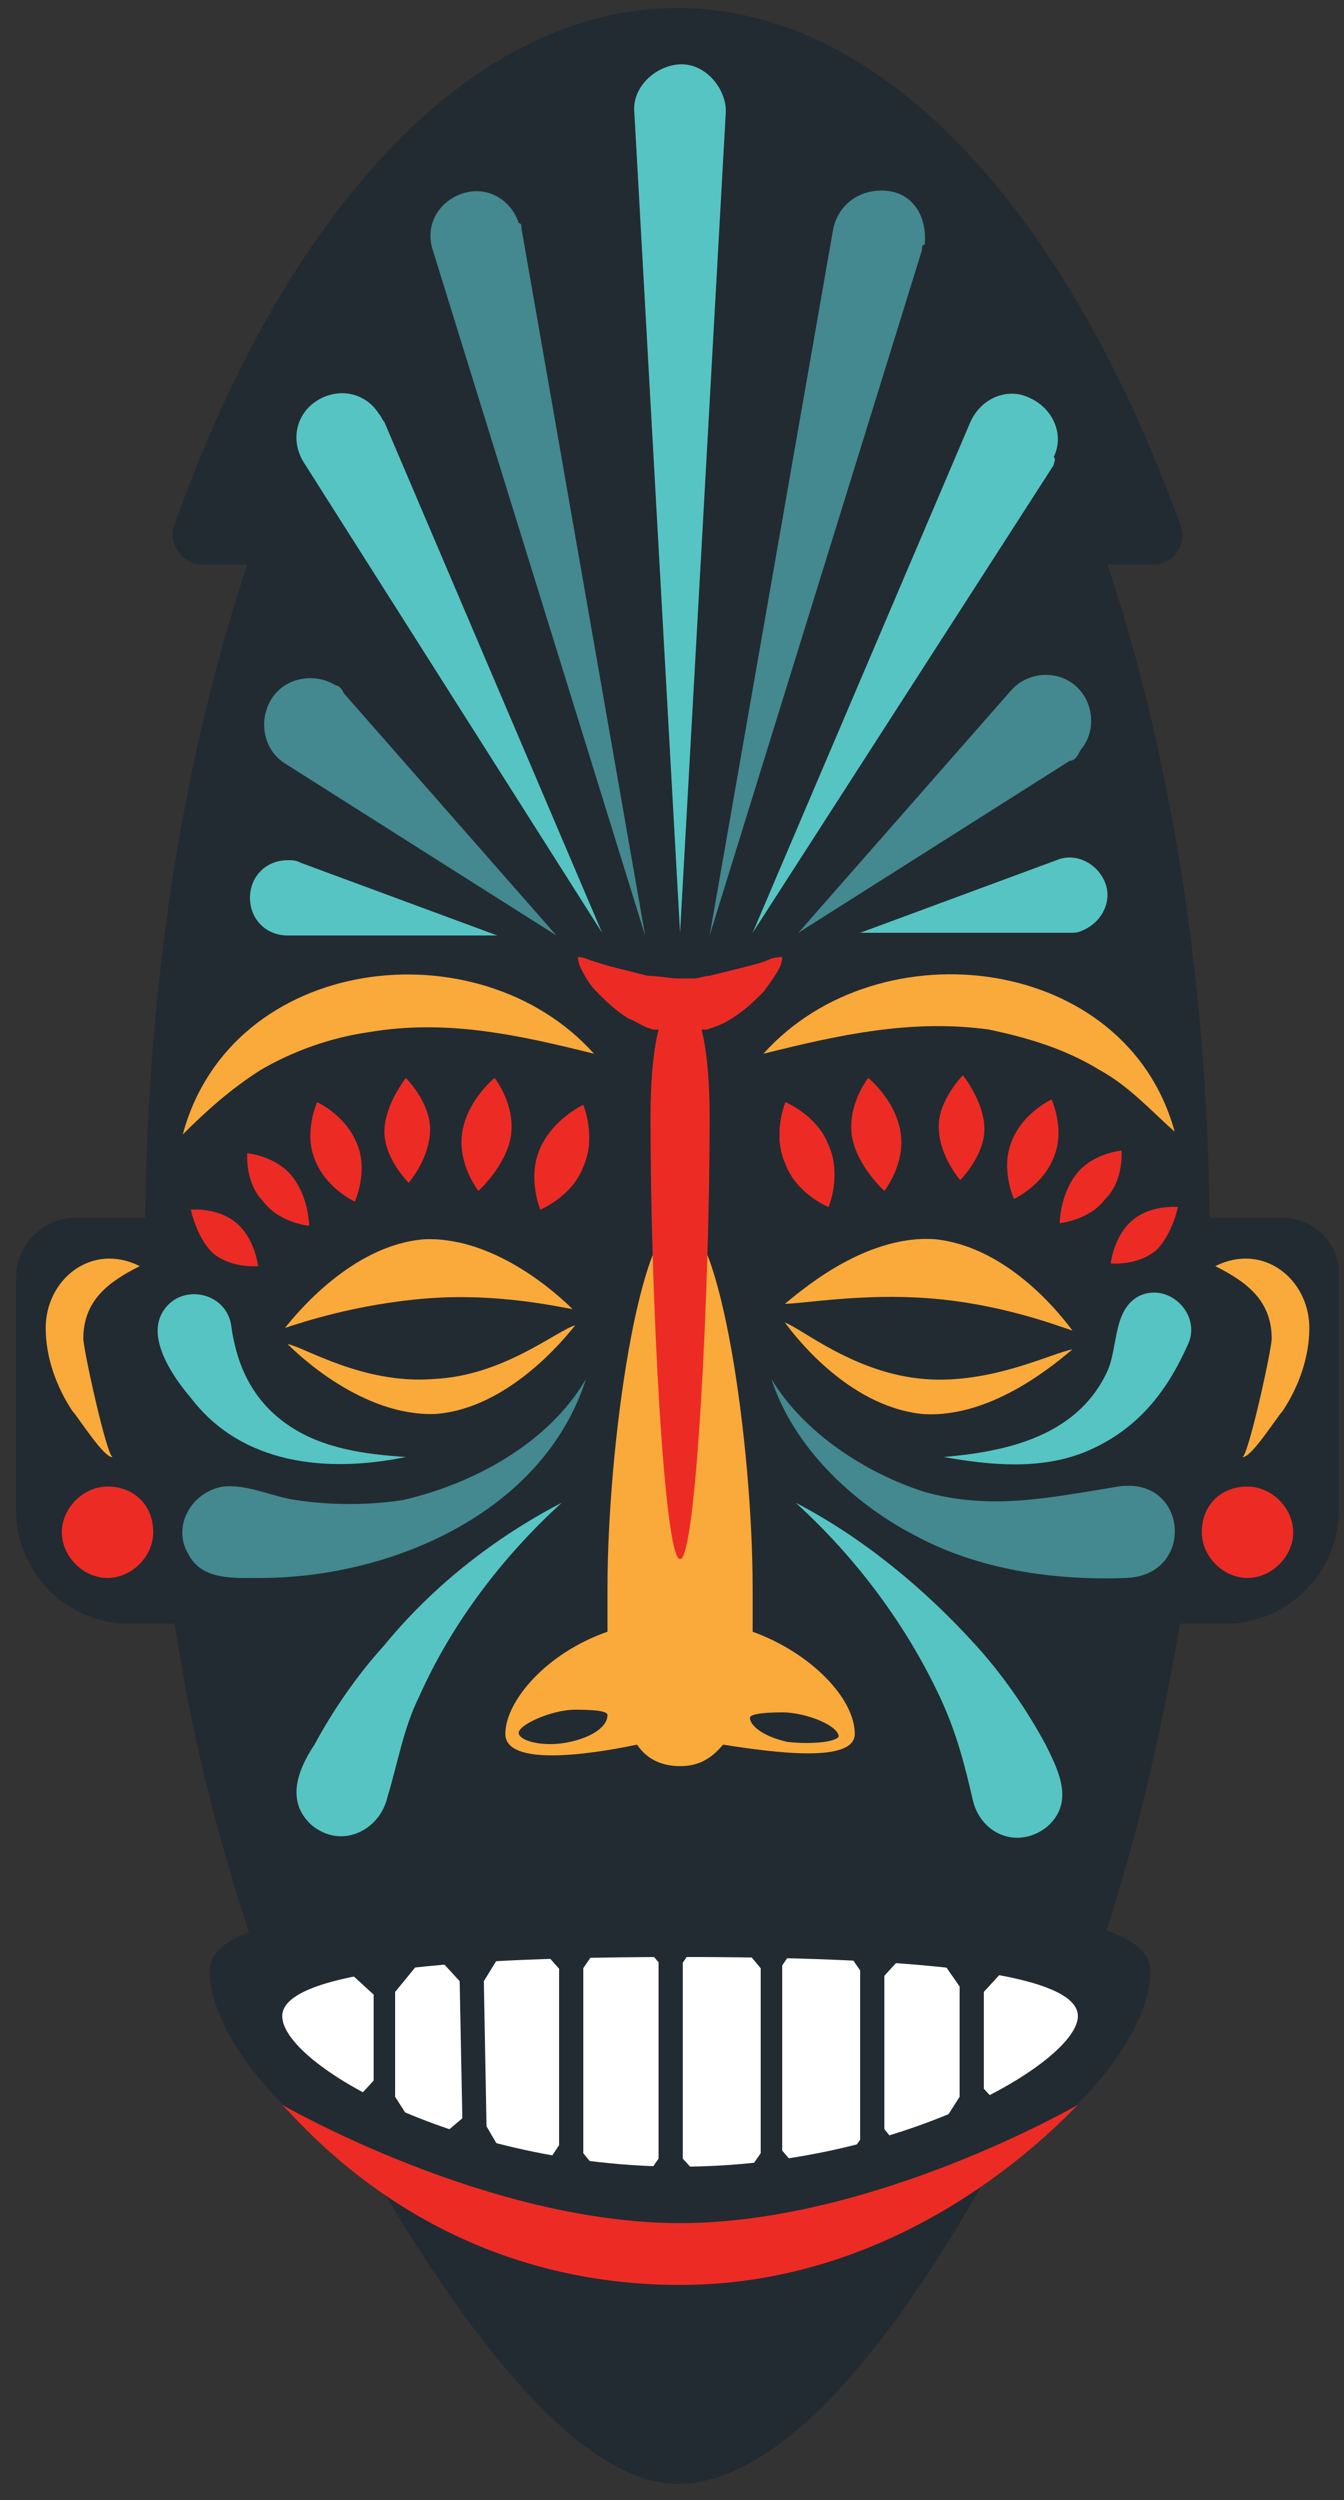 <svg width="50" height="93" viewBox="0 0 50 93" fill="none" xmlns="http://www.w3.org/2000/svg">
<rect x="0" y="0" width="50" height="93" fill="#333333" stroke="none"/>
<path d="M47.7 45.3H45C44.9 36.2 43.5 27.9 41.2 21H42.9C43.7 21 44.2 20.2 43.9 19.5C39.7 7.9 32.9 0.3 25.2 0.3C17.5 0.3 10.6 7.9 6.5 19.5C6.2 20.2 6.8 21 7.5 21H9.2C6.9 27.9 5.5 36.2 5.4 45.3H2.8C1.6 45.3 0.6 46.3 0.6 47.5V56.2C0.6 58.5 2.5 60.4 4.8 60.4H6.5C7.1 64.5 8.1 68.3 9.2 71.7C9.2 71.7 18.2 92.4 25.2 92.4C32.9 92.4 41.2 71.7 41.2 71.7C42.3 68.3 43.2 64.5 43.9 60.4H45.6C47.9 60.4 49.8 58.5 49.8 56.2V47.5C49.9 46.3 48.9 45.3 47.7 45.3Z" fill="#222B31"/>
<path d="M34.6 48.3C37.2 48.5 39.3 49.3 39.9 49.5C39.6 49.1 37.6 46.4 34.8 46.1C32.1 45.9 29.6 48.2 29.2 48.5C29.9 48.5 32.1 48.1 34.6 48.3Z" fill="#FAA93B"/>
<path d="M34.4 51.3C31.8 51.1 29.8 49.4 29.2 49.2C29.5 49.6 31.5 52.3 34.3 52.6C37 52.8 39.5 50.5 39.9 50.2C39.2 50.3 36.9 51.5 34.4 51.3Z" fill="#FAA93B"/>
<path d="M15.9 48.3C18.5 48.1 20.7 48.6 21.3 48.7C20.9 48.3 18.5 46 15.8 46.1C13.1 46.3 11 48.9 10.6 49.4C11.2 49.2 13.3 48.5 15.9 48.3Z" fill="#FAA93B"/>
<path d="M16.1 51.3C13.5 51.5 11.3 50.1 10.7 50C11.1 50.4 13.5 52.7 16.2 52.6C18.9 52.4 21 49.8 21.4 49.3C20.7 49.5 18.7 51.2 16.1 51.3Z" fill="#FAA93B"/>
<path d="M28.7 51.3C29.9 53.3 32.2 54.8 34.4 55.5C36.9 56.2 39.1 55.7 41.6 55.3C44.2 54.9 44.5 58.6 41.9 58.7C39.2 58.8 36.4 58.4 34 57.1C31.7 55.9 29.5 53.8 28.7 51.3Z" fill="#43898F"/>
<path d="M29.6 55.9C32.1 57.2 34.4 59.1 36.3 61.2C37.3 62.3 38.2 63.6 38.9 64.9C39.4 65.9 40 67.1 38.9 68C37.8 68.8 36.5 68.2 36.2 67C35.9 65.7 35.6 64.5 35 63.2C33.7 60.4 31.8 57.9 29.6 55.9Z" fill="#56C4C3"/>
<path d="M21.8 51.3C20.2 56.3 14.5 58.7 9.7 58.7C8.7 58.7 7.5 58.8 7 57.8C6.4 56.8 7.1 55.5 8.3 55.3C9.2 55.2 10.2 55.7 11 55.8C12.3 56 13.7 56 15 55.8C17.6 55.2 20.4 53.7 21.8 51.3Z" fill="#43898F"/>
<path d="M20.9 55.9C18.7 57.9 16.8 60.4 15.6 63.1C15 64.3 14.8 65.6 14.4 66.9C14.1 68.1 12.7 68.8 11.6 67.9C10.6 67 11.1 65.8 11.7 64.9C12.4 63.6 13.3 62.3 14.3 61.2C16.1 59 18.4 57.2 20.9 55.9Z" fill="#56C4C3"/>
<path d="M28 60.7C28 60.2 28 59.7 28 59.1C28 53.7 26.8 45.4 25.3 45.4C23.8 45.4 22.6 53.7 22.6 59.1C22.6 59.7 22.6 60.2 22.6 60.7C20.3 61.5 18.8 63.3 18.8 64.5C18.8 65.7 21.8 65.3 23.7 64.9C24.1 65.5 24.7 65.7 25.3 65.7C25.9 65.7 26.4 65.5 26.9 64.9C28.8 65.2 31.8 65.6 31.8 64.5C31.8 63.2 30.2 61.5 28 60.7ZM21.2 64.8C20.3 65 19.4 64.8 19.3 64.5C19.2 64.2 20.5 63.6 21.4 63.6C22.4 63.6 22.6 63.7 22.6 63.8C22.6 64.2 22.1 64.6 21.2 64.8ZM29.3 64.8C28.4 64.6 27.9 64.2 27.9 63.9C27.9 63.8 28.2 63.7 29.1 63.7C30 63.7 31.2 64.2 31.2 64.6C31.1 64.8 30.2 64.9 29.3 64.8Z" fill="#FAA93B"/>
<path d="M27 4.2L25.3 34.7L23.6 4.2C23.5 3.3 24.3 2.5 25.2 2.4C26.1 2.3 26.9 3.1 27 4C27 4.1 27 4.2 27 4.2Z" fill="#56C4C3"/>
<path d="M34.3 9.3L26.4 34.8L31 8.5C31.2 7.6 32 7 33 7.1C34 7.2 34.5 8.1 34.4 9.1C34.3 9.1 34.3 9.2 34.3 9.3Z" fill="#43898F"/>
<path d="M39.2 17.3L28 34.7L36.1 15.7C36.5 14.8 37.5 14.4 38.3 14.8C39.2 15.2 39.6 16.2 39.2 17C39.3 17.1 39.2 17.2 39.2 17.3Z" fill="#56C4C3"/>
<path d="M39.8 28.3L29.7 34.7L37.6 25.7C38.2 25 39.3 24.9 40 25.5C40.7 26.1 40.8 27.2 40.2 27.9C40.1 28.1 40 28.3 39.8 28.3Z" fill="#43898F"/>
<path d="M39.8 34.7H32L39.3 32C40 31.7 40.8 32.1 41.1 32.8C41.4 33.5 41 34.3 40.3 34.6C40.1 34.7 40 34.7 39.8 34.7Z" fill="#56C4C3"/>
<path d="M28.6 35.7C28.4 35.8 28 35.9 27.6 36C27.2 36.1 26.8 36.2 26.4 36.3C26.2 36.3 26 36.4 25.8 36.4C25.7 36.4 25.6 36.4 25.6 36.4H25.3C24.9 36.4 24.5 36.3 24.1 36.3C23.7 36.2 23.3 36.1 22.9 36C22.5 35.9 22.2 35.8 21.9 35.7C21.7 35.6 21.5 35.6 21.5 35.6C21.5 35.6 21.5 35.8 21.6 36C21.7 36.2 21.9 36.6 22.2 36.9C22.5 37.2 22.9 37.6 23.4 37.9C23.7 38 23.9 38.2 24.3 38.3C24.4 38.3 24.4 38.3 24.5 38.3C24.3 39.1 24.2 40.2 24.2 41.6C24.2 48.1 24.7 58 25.3 58C25.9 58 26.4 48 26.4 41.6C26.4 40.2 26.3 39.1 26.1 38.3C26.2 38.3 26.2 38.3 26.3 38.3C26.6 38.2 26.9 38.1 27.2 37.9C27.7 37.6 28.1 37.2 28.4 36.9C28.7 36.5 28.9 36.2 29 36C29.1 35.8 29.1 35.6 29.1 35.6C29.1 35.6 28.8 35.6 28.6 35.7Z" fill="#ED2B25"/>
<path d="M11.2 32.1L18.5 34.8H10.7C9.9 34.8 9.3 34.2 9.3 33.4C9.3 32.6 9.9 32 10.7 32C10.9 32 11 32 11.2 32.1Z" fill="#56C4C3"/>
<path d="M19.4 8.5L24 34.8L16.1 9.3C15.8 8.4 16.3 7.5 17.2 7.2C18.1 6.9 19 7.4 19.3 8.3C19.4 8.3 19.4 8.4 19.4 8.5Z" fill="#43898F"/>
<path d="M14.3 15.7L22.4 34.7L11.3 17.2C10.8 16.4 11 15.4 11.8 14.9C12.6 14.4 13.6 14.6 14.1 15.4C14.2 15.5 14.2 15.6 14.3 15.7Z" fill="#56C4C3"/>
<path d="M12.8 25.8L20.7 34.8L10.6 28.4C9.8 27.9 9.6 26.8 10.1 26C10.6 25.2 11.7 25 12.5 25.5C12.6 25.5 12.7 25.6 12.8 25.8Z" fill="#43898F"/>
<path d="M4 55.3C3.1 55.3 2.3 56.1 2.3 57C2.3 57.9 3.1 58.7 4 58.7C4.9 58.7 5.7 57.9 5.7 57C5.7 56 5 55.3 4 55.3Z" fill="#ED2B25"/>
<path d="M46.41 55.3C47.31 55.3 48.11 56.1 48.11 57C48.11 57.9 47.31 58.7 46.41 58.7C45.51 58.7 44.71 57.9 44.71 57C44.71 56 45.41 55.3 46.41 55.3Z" fill="#ED2B25"/>
<path d="M21.7 41.1C21.7 41.1 22.2 42.3 21.7 43.4C21.3 44.5 20.1 45 20.1 45C20.1 45 19.6 43.8 20.1 42.7C20.6 41.6 21.7 41.1 21.7 41.1Z" fill="#ED2B25"/>
<path d="M29.222 41C29.222 41 28.722 42.2 29.222 43.3C29.622 44.4 30.822 44.9 30.822 44.9C30.822 44.9 31.322 43.7 30.822 42.6C30.322 41.5 29.222 41 29.222 41Z" fill="#ED2B25"/>
<path d="M18.4 40.1C18.4 40.1 19.2 41.1 19 42.3C18.8 43.4 17.8 44.3 17.8 44.3C17.8 44.3 17 43.3 17.2 42.1C17.4 40.9 18.4 40.1 18.4 40.1Z" fill="#ED2B25"/>
<path d="M15.1 40.1C15.1 40.1 16 41 16 42C16 43.1 15.2 44 15.2 44C15.2 44 14.3 43.1 14.3 42.1C14.3 41.1 15.1 40.1 15.1 40.1Z" fill="#ED2B25"/>
<path d="M35.823 40C35.823 40 34.923 40.9 34.923 41.9C34.923 43 35.723 43.9 35.723 43.9C35.723 43.9 36.623 43 36.623 42C36.623 41 35.823 40 35.823 40Z" fill="#ED2B25"/>
<path d="M11.8 41C11.8 41 12.9 41.5 13.3 42.6C13.7 43.6 13.2 44.7 13.2 44.7C13.2 44.7 12.1 44.2 11.7 43.1C11.3 42.1 11.8 41 11.8 41Z" fill="#ED2B25"/>
<path d="M39.122 40.9C39.122 40.9 38.022 41.4 37.622 42.5C37.222 43.5 37.722 44.6 37.722 44.6C37.722 44.6 38.822 44.1 39.222 43C39.622 42 39.122 40.9 39.122 40.9Z" fill="#ED2B25"/>
<path d="M9.2 42.9C9.2 42.9 10.3 43 10.9 43.8C11.5 44.6 11.5 45.6 11.5 45.6C11.5 45.6 10.4 45.5 9.8 44.7C9.1 44 9.2 42.9 9.2 42.9Z" fill="#ED2B25"/>
<path d="M41.723 42.8C41.723 42.8 40.623 42.9 40.023 43.7C39.423 44.5 39.423 45.5 39.423 45.5C39.423 45.5 40.523 45.4 41.123 44.6C41.823 43.9 41.723 42.8 41.723 42.8Z" fill="#ED2B25"/>
<path d="M7.1 45C7.1 45 8.1 44.9 8.8 45.5C9.5 46.1 9.6 47.1 9.6 47.1C9.6 47.1 8.6 47.2 7.9 46.6C7.3 46 7.1 45 7.1 45Z" fill="#ED2B25"/>
<path d="M43.822 44.9C43.822 44.9 42.822 44.8 42.122 45.4C41.422 46 41.322 47 41.322 47C41.322 47 42.322 47.1 43.022 46.5C43.622 45.9 43.822 44.9 43.822 44.9Z" fill="#ED2B25"/>
<path d="M29.222 41C29.222 41 28.722 42.2 29.222 43.3C29.622 44.4 30.822 44.9 30.822 44.9C30.822 44.9 31.322 43.7 30.822 42.6C30.422 41.5 29.222 41 29.222 41Z" fill="#ED2B25"/>
<path d="M32.3 40.1C32.3 40.1 31.5 41.1 31.7 42.3C31.9 43.4 32.9 44.3 32.9 44.3C32.9 44.3 33.7 43.3 33.5 42.1C33.3 40.9 32.3 40.1 32.3 40.1Z" fill="#ED2B25"/>
<path d="M44.2 50C43.4 51.8 42.3 53.2 40.4 54C38.7 54.7 36.8 54.5 35.1 54.2C37.5 54 40.1 53.4 41.2 51C41.6 50.1 41.4 48.7 42.4 48.2C43.5 47.7 44.7 48.9 44.2 50Z" fill="#56C4C3"/>
<path d="M8.6 49.3C8.8 50.8 9.4 52.1 10.7 53C12 53.9 13.6 54.1 15.1 54.2C12.2 54.8 9 54.5 7.1 52C6.5 51.3 5.5 49.9 6 48.9C6.6 47.7 8.4 48 8.6 49.3Z" fill="#56C4C3"/>
<path d="M5.2 47.1C4 47.7 3.1 48.4 3.1 49.8C3.1 50.2 4 54.3 4.2 54.2C3.9 54.3 2.9 52.7 2.7 52.5C2.1 51.6 1.7 50.5 1.7 49.4C1.7 47.6 3.4 46.2 5.2 47.1Z" fill="#FAA93B"/>
<path d="M45.21 47.1C46.41 47.7 47.31 48.4 47.31 49.8C47.31 50.2 46.41 54.3 46.21 54.2C46.51 54.3 47.51 52.7 47.71 52.5C48.31 51.6 48.71 50.5 48.71 49.4C48.71 47.6 47.01 46.2 45.21 47.1Z" fill="#FAA93B"/>
<path d="M22.1 39.2C19.3 38.5 16.6 37.9 13.7 38.4C12.3 38.6 10.9 39.1 9.7 39.8C8.6 40.5 7.7 41.3 6.8 42.2C8.6 35.5 17.8 34.4 22.1 39.2Z" fill="#FAA93B"/>
<path d="M28.4 39.2C32.7 34.4 41.9 35.5 43.7 42.1C42.8 41.3 42 40.4 40.9 39.8C39.6 39 38.2 38.6 36.8 38.3C33.9 37.9 31.2 38.5 28.4 39.2Z" fill="#FAA93B"/>
<path d="M25.3 70.6C15.6 70.6 7.8 71 7.8 73.3C7.8 77.3 15.6 84.3 25.3 84.3C35 84.3 42.8 77.3 42.8 73.3C42.8 71 34.9 70.6 25.3 70.6Z" fill="#222B31"/>
<path d="M40.1 75C40.1 76.7 33.5 80.6 25.3 80.6C17.1 80.6 10.5 76.8 10.5 75C10.5 73.3 17.1 72.8 25.3 72.8C33.5 72.8 40.1 73.3 40.1 75Z" fill="white"/>
<path d="M19.7 72L21.3 73.8L22.6 71.9L19.7 72Z" fill="#222B31"/>
<path d="M23.5 71.8L25 73.6L26.3 71.7L23.5 71.8Z" fill="#222B31"/>
<path d="M27.2 71.9L28.7 73.7L30 71.8L27.2 71.9Z" fill="#222B31"/>
<path d="M21.7 71.7H20.8V79.8L19.8 81.3L22.6 81.2L21.7 80.1V71.7Z" fill="#222B31"/>
<path d="M25.4 71.7H24.5V80.3L23.6 81.6L26.5 81.5L25.4 80.3V71.7Z" fill="#222B31"/>
<path d="M29.1 71.7H28.3V80.1L27.4 81.4L30.2 81.3L29.1 80V71.7Z" fill="#222B31"/>
<path d="M15.6 73L14.7 72.2V71.3H13.9V72.2L12.7 73.1L13.9 74.2V77.4L12.6 78.8L13.9 78.9V79.4H14.7V79L15.4 79.1L14.7 78V74.1L15.6 73Z" fill="#222B31"/>
<path d="M18.8 72.4L16 72.5L17.1 73.7L17.2 78.8L15.9 79.9L17.2 80.1L17.1 80.7H18L18.1 80.2L18.8 80.3L18.1 79.1L18 73.7L18.8 72.4Z" fill="#222B31"/>
<path d="M37.8 79L36.6 77.7V74.1L37.7 72.9L36.6 71.9V71.3H35.7V71.8L34.8 72.6L35.7 73.9V78L35 79.1L35.7 79V79.4H36.6V79H37.8Z" fill="#222B31"/>
<path d="M32.9 79.2V73.5L34 72.3L31.1 72L32 73.3V79.6L31.2 80.7H32V81H32.9V80.6H34L32.9 79.2Z" fill="#222B31"/>
<path d="M40.1 78.3C39.2 79.2 33.7 85 25.3 85C16.2 85 11.4 79.2 10.5 78.3C10.5 78.3 18.1 82.7 25.3 82.7C32.5 82.7 40.1 78.3 40.1 78.3Z" fill="#ED2B25"/>
</svg>
